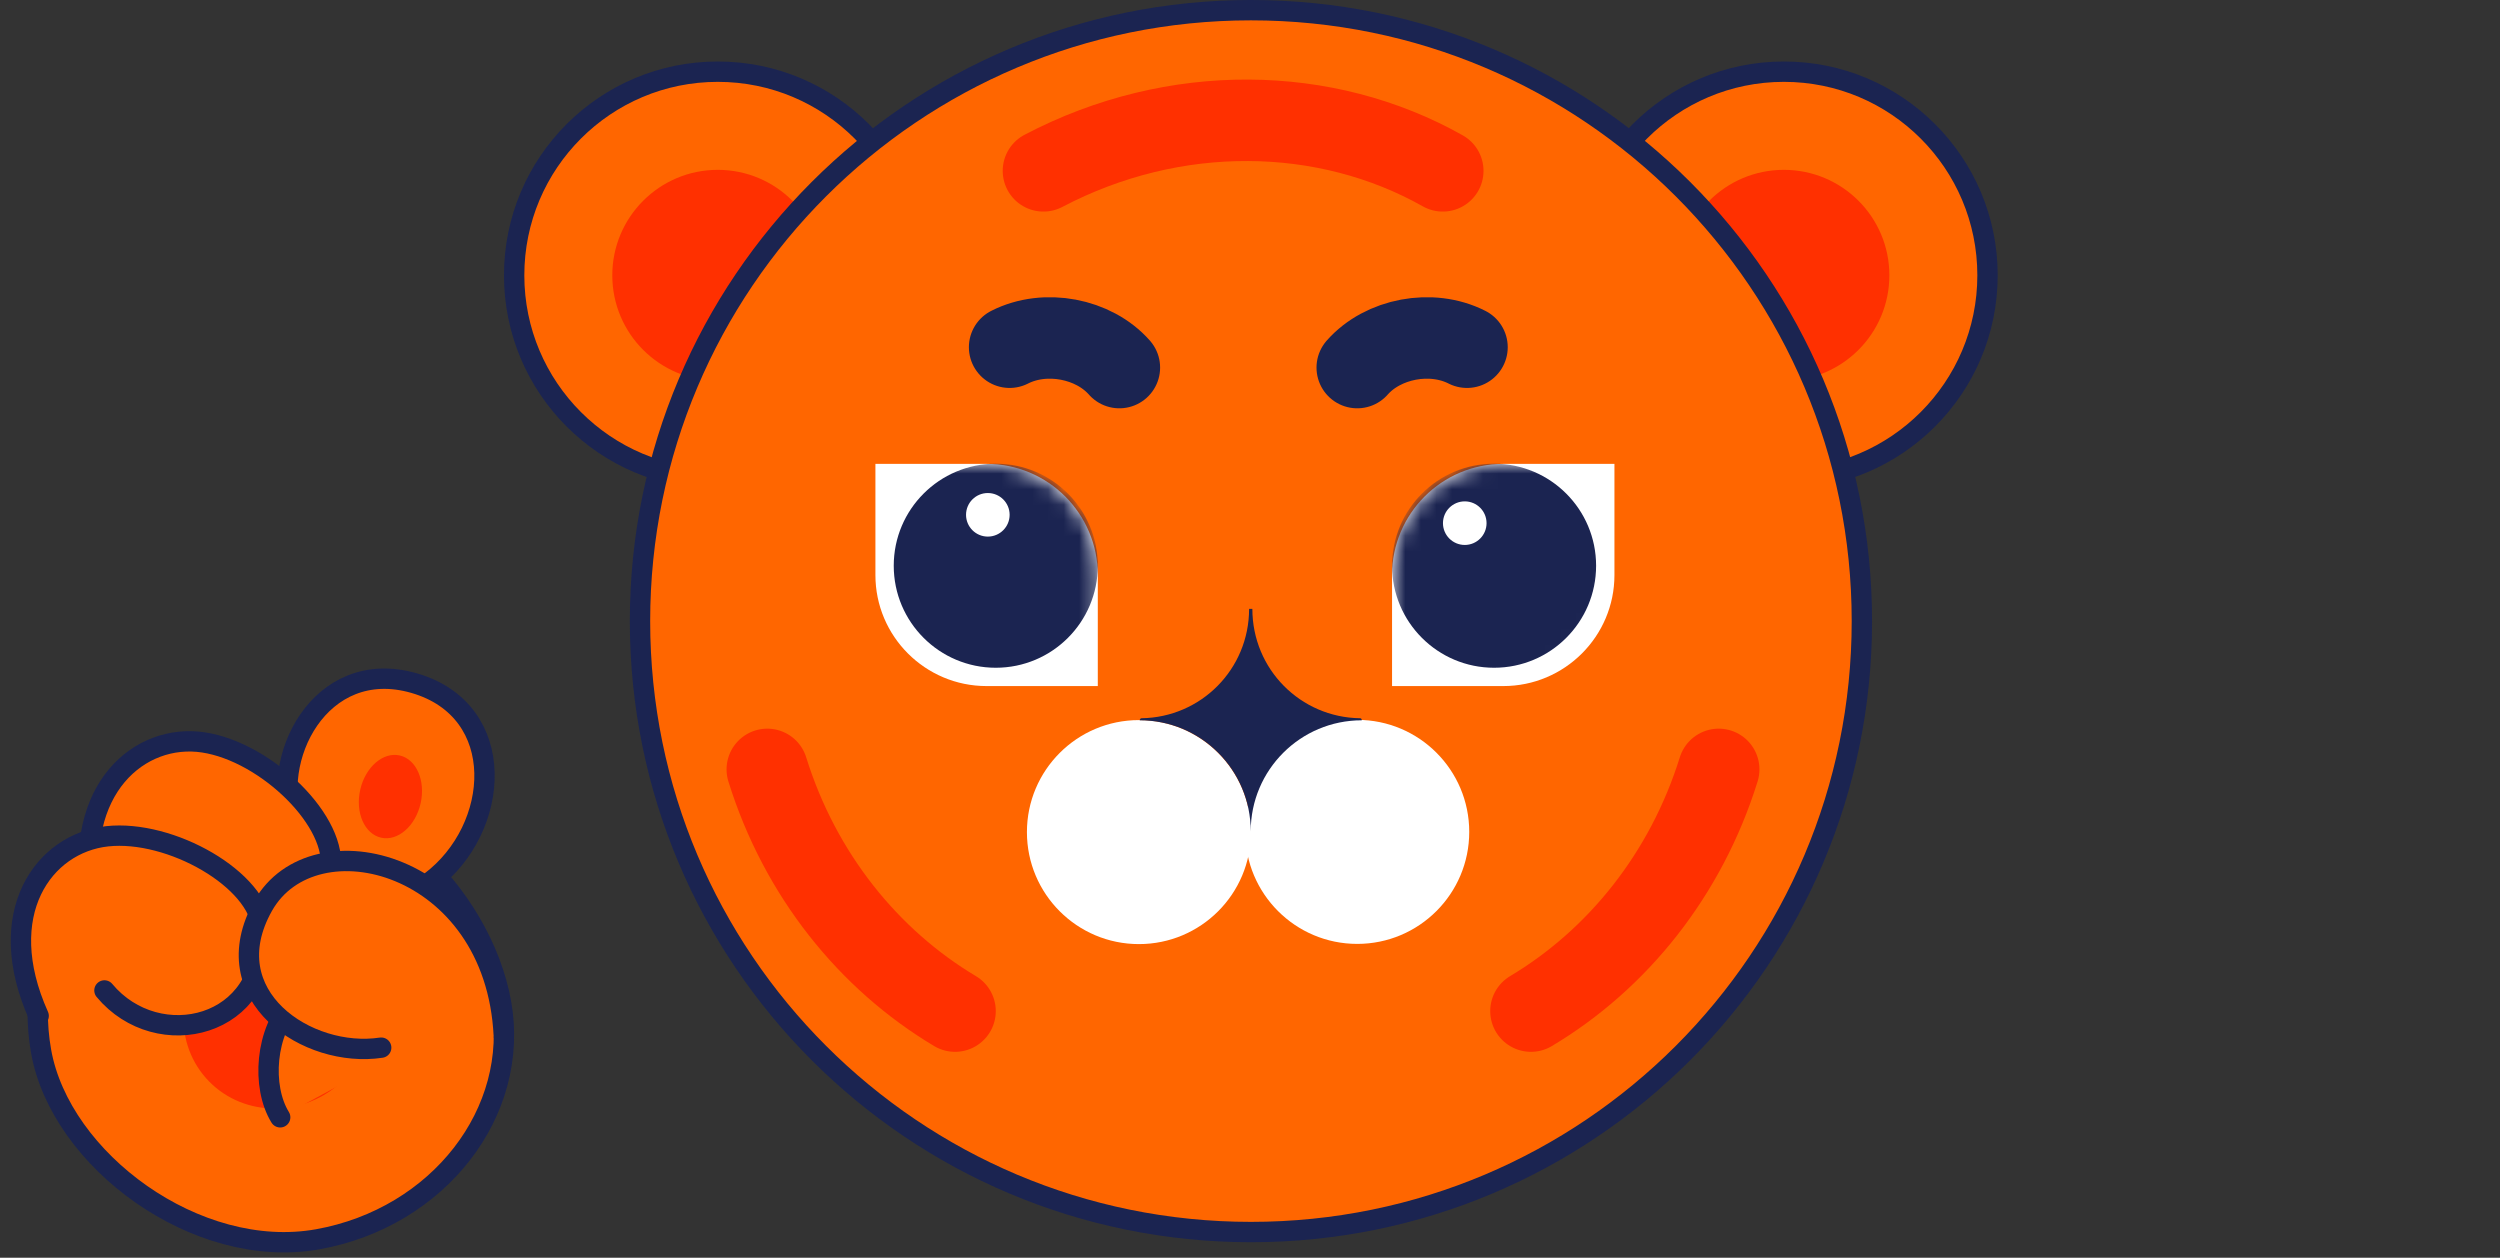 <svg width="161" height="81" viewBox="0 0 161 81" fill="none" xmlns="http://www.w3.org/2000/svg">
<rect x="0" y="0" width="161" height="81" fill="#333333" stroke="none"/>
<path d="M32.273 64.598C33.519 71.614 28.234 78.421 20.457 79.811C12.68 81.201 3.893 74.722 2.647 67.706C1.401 60.69 5.467 52.703 15.552 51.26C23.814 50.08 31.028 57.581 32.273 64.598Z" fill="#FF6600" stroke="#1B2451" stroke-width="1.311" stroke-miterlimit="10"/>
<path d="M18.949 53.227C17.244 48.978 20.588 42.237 26.673 43.994C32.798 45.765 32.273 53.358 27.723 56.781" fill="#FF6600"/>
<path d="M18.949 53.227C17.244 48.978 20.588 42.237 26.673 43.994C32.798 45.765 32.273 53.358 27.723 56.781" stroke="#1B2451" stroke-width="1.311" stroke-linecap="round" stroke-linejoin="round"/>
<path d="M27.087 51.741C27.419 50.279 26.818 48.896 25.744 48.652C24.671 48.409 23.531 49.396 23.199 50.858C22.867 52.321 23.469 53.703 24.542 53.947C25.616 54.191 26.755 53.203 27.087 51.741Z" fill="#FF3000"/>
<path d="M21.874 69.783C24.447 67.509 24.763 63.664 22.58 61.195C20.398 58.726 16.543 58.567 13.971 60.84C11.398 63.114 11.082 66.959 13.264 69.428C15.447 71.898 19.302 72.056 21.874 69.783Z" fill="#FF3000"/>
<path d="M10.437 57.371C12.732 62.25 20.116 62.355 21.27 56.112C21.847 52.978 17.178 48.427 13.1 47.811C9.021 47.194 4.719 50.761 5.913 57.883" fill="#FF6600"/>
<path d="M10.437 57.371C12.732 62.25 20.116 62.355 21.27 56.112C21.847 52.978 17.178 48.427 13.1 47.811C9.021 47.194 4.719 50.761 5.913 57.883" stroke="#1B2451" stroke-width="1.311" stroke-linecap="round" stroke-linejoin="round"/>
<path d="M6.726 63.785C10.175 67.929 17.349 66.172 16.89 59.824C16.667 56.637 10.988 53.411 6.897 53.857C2.805 54.303 -0.474 58.827 2.49 65.424" fill="#FF6600"/>
<path d="M6.726 63.785C10.175 67.929 17.349 66.172 16.89 59.824C16.667 56.637 10.988 53.411 6.897 53.857C2.805 54.303 -0.474 58.827 2.49 65.424" stroke="#1B2451" stroke-width="1.311" stroke-linecap="round" stroke-linejoin="round"/>
<path d="M18.044 71.955C16.837 70.001 17.047 66.382 18.962 64.467C21.847 61.581 26.595 61.319 29.204 65.909" fill="#FF6600"/>
<path d="M18.044 71.955C16.837 70.001 17.047 66.382 18.962 64.467C21.847 61.581 26.595 61.319 29.204 65.909" stroke="#1B2451" stroke-width="1.311" stroke-linecap="round" stroke-linejoin="round"/>
<path d="M24.549 67.469C19.814 68.191 13.69 64.125 16.942 58.341C20.195 52.558 31.893 55.495 32.444 66.682" fill="#FF6600"/>
<path d="M24.549 67.469C19.814 68.191 13.69 64.125 16.942 58.341C20.195 52.558 31.893 55.495 32.444 66.682" stroke="#1B2451" stroke-width="1.311" stroke-linecap="round" stroke-linejoin="round"/>
<g clip-path="url(#clip0_4264_111519)">
<path d="M46.226 30.846C53.469 30.846 59.341 24.974 59.341 17.731C59.341 10.488 53.469 4.616 46.226 4.616C38.983 4.616 33.111 10.488 33.111 17.731C33.111 24.974 38.983 30.846 46.226 30.846Z" fill="#FF6600" stroke="#1B2451" stroke-width="1.311" stroke-linecap="round" stroke-linejoin="round"/>
<path d="M46.225 24.524C49.977 24.524 53.019 21.483 53.019 17.731C53.019 13.979 49.977 10.938 46.225 10.938C42.473 10.938 39.432 13.979 39.432 17.731C39.432 21.483 42.473 24.524 46.225 24.524Z" fill="#FF3000"/>
<path d="M114.882 30.846C122.125 30.846 127.996 24.974 127.996 17.731C127.996 10.488 122.125 4.616 114.882 4.616C107.639 4.616 101.767 10.488 101.767 17.731C101.767 24.974 107.639 30.846 114.882 30.846Z" fill="#FF6600" stroke="#1B2451" stroke-width="1.311" stroke-linecap="round" stroke-linejoin="round"/>
<path d="M114.881 24.524C118.633 24.524 121.675 21.483 121.675 17.731C121.675 13.979 118.633 10.938 114.881 10.938C111.129 10.938 108.088 13.979 108.088 17.731C108.088 21.483 111.129 24.524 114.881 24.524Z" fill="#FF3000"/>
<path d="M80.561 79.344C102.29 79.344 119.905 61.729 119.905 39.999C119.905 18.27 102.29 0.655 80.561 0.655C58.831 0.655 41.216 18.27 41.216 39.999C41.216 61.729 58.831 79.344 80.561 79.344Z" fill="#FF6600" stroke="#1B2451" stroke-width="1.311" stroke-linecap="round" stroke-linejoin="round"/>
<path d="M70.698 37.036V44.183H63.537C59.577 44.183 56.377 40.97 56.377 37.036V29.875H63.537C67.498 29.875 70.698 33.088 70.698 37.036Z" fill="white"/>
<mask id="mask0_4264_111519" style="mask-type:luminance" maskUnits="userSpaceOnUse" x="56" y="29" width="15" height="16">
<path d="M70.698 37.036V44.183H63.537C59.577 44.183 56.377 40.97 56.377 37.036V29.875H63.537C67.498 29.875 70.698 33.088 70.698 37.036Z" fill="white"/>
</mask>
<g mask="url(#mask0_4264_111519)">
<path d="M64.127 43.003C67.756 43.003 70.698 40.062 70.698 36.433C70.698 32.804 67.756 29.862 64.127 29.862C60.499 29.862 57.557 32.804 57.557 36.433C57.557 40.062 60.499 43.003 64.127 43.003Z" fill="#1B2451"/>
<path d="M63.616 34.557C64.391 34.557 65.02 33.929 65.02 33.154C65.02 32.379 64.391 31.751 63.616 31.751C62.841 31.751 62.213 32.379 62.213 33.154C62.213 33.929 62.841 34.557 63.616 34.557Z" fill="white"/>
</g>
<path d="M89.648 37.036V44.183H96.809C100.77 44.183 103.97 40.97 103.97 37.036V29.875H96.809C92.848 29.875 89.648 33.088 89.648 37.036Z" fill="white"/>
<mask id="mask1_4264_111519" style="mask-type:luminance" maskUnits="userSpaceOnUse" x="89" y="29" width="15" height="16">
<path d="M89.648 37.036V44.183H96.809C100.77 44.183 103.97 40.97 103.97 37.036V29.875H96.809C92.848 29.875 89.648 33.088 89.648 37.036Z" fill="white"/>
</mask>
<g mask="url(#mask1_4264_111519)">
<path d="M96.219 43.003C99.848 43.003 102.789 40.062 102.789 36.433C102.789 32.804 99.848 29.862 96.219 29.862C92.59 29.862 89.648 32.804 89.648 36.433C89.648 40.062 92.59 43.003 96.219 43.003Z" fill="#1B2451"/>
<path d="M94.331 35.095C95.106 35.095 95.734 34.466 95.734 33.691C95.734 32.916 95.106 32.288 94.331 32.288C93.556 32.288 92.927 32.916 92.927 33.691C92.927 34.466 93.556 35.095 94.331 35.095Z" fill="white"/>
</g>
<path d="M65.019 22.361C67.314 21.194 70.436 21.797 72.088 23.672" stroke="#1B2451" stroke-width="5.246" stroke-linecap="round" stroke-linejoin="round"/>
<path d="M94.475 22.361C92.18 21.194 89.059 21.797 87.406 23.672" stroke="#1B2451" stroke-width="5.246" stroke-linecap="round" stroke-linejoin="round"/>
<path d="M67.197 11.003C75.643 6.57 85.387 6.754 92.915 11.003" stroke="#FF3000" stroke-width="5.246" stroke-linecap="round" stroke-linejoin="round"/>
<path d="M110.685 49.548C108.573 56.328 104.154 61.797 98.593 65.115" stroke="#FF3000" stroke-width="5.246" stroke-linecap="round" stroke-linejoin="round"/>
<path d="M49.413 49.548C51.524 56.328 55.944 61.797 61.505 65.115" stroke="#FF3000" stroke-width="5.246" stroke-linecap="round" stroke-linejoin="round"/>
<path d="M73.347 60.8C77.331 60.8 80.56 57.571 80.56 53.587C80.56 49.603 77.331 46.374 73.347 46.374C69.364 46.374 66.134 49.603 66.134 53.587C66.134 57.571 69.364 60.8 73.347 60.8Z" fill="white"/>
<path d="M87.406 60.787C91.389 60.787 94.619 57.557 94.619 53.574C94.619 49.59 91.389 46.36 87.406 46.36C83.422 46.36 80.193 49.59 80.193 53.574C80.193 57.557 83.422 60.787 87.406 60.787Z" fill="white"/>
<path d="M87.695 46.36V46.387C83.747 46.387 80.547 49.587 80.547 53.534C80.547 49.587 77.347 46.387 73.4 46.387V46.36C73.4 46.36 73.439 46.255 73.505 46.255C77.347 46.203 80.442 43.095 80.442 39.213H80.652C80.652 43.095 83.747 46.203 87.59 46.255C87.642 46.255 87.695 46.295 87.695 46.36Z" fill="#1B2451"/>
</g>
<defs>
<clipPath id="clip0_4264_111519">
<rect width="96.197" height="80" fill="white" transform="translate(32.456)"/>
</clipPath>
</defs>
</svg>
